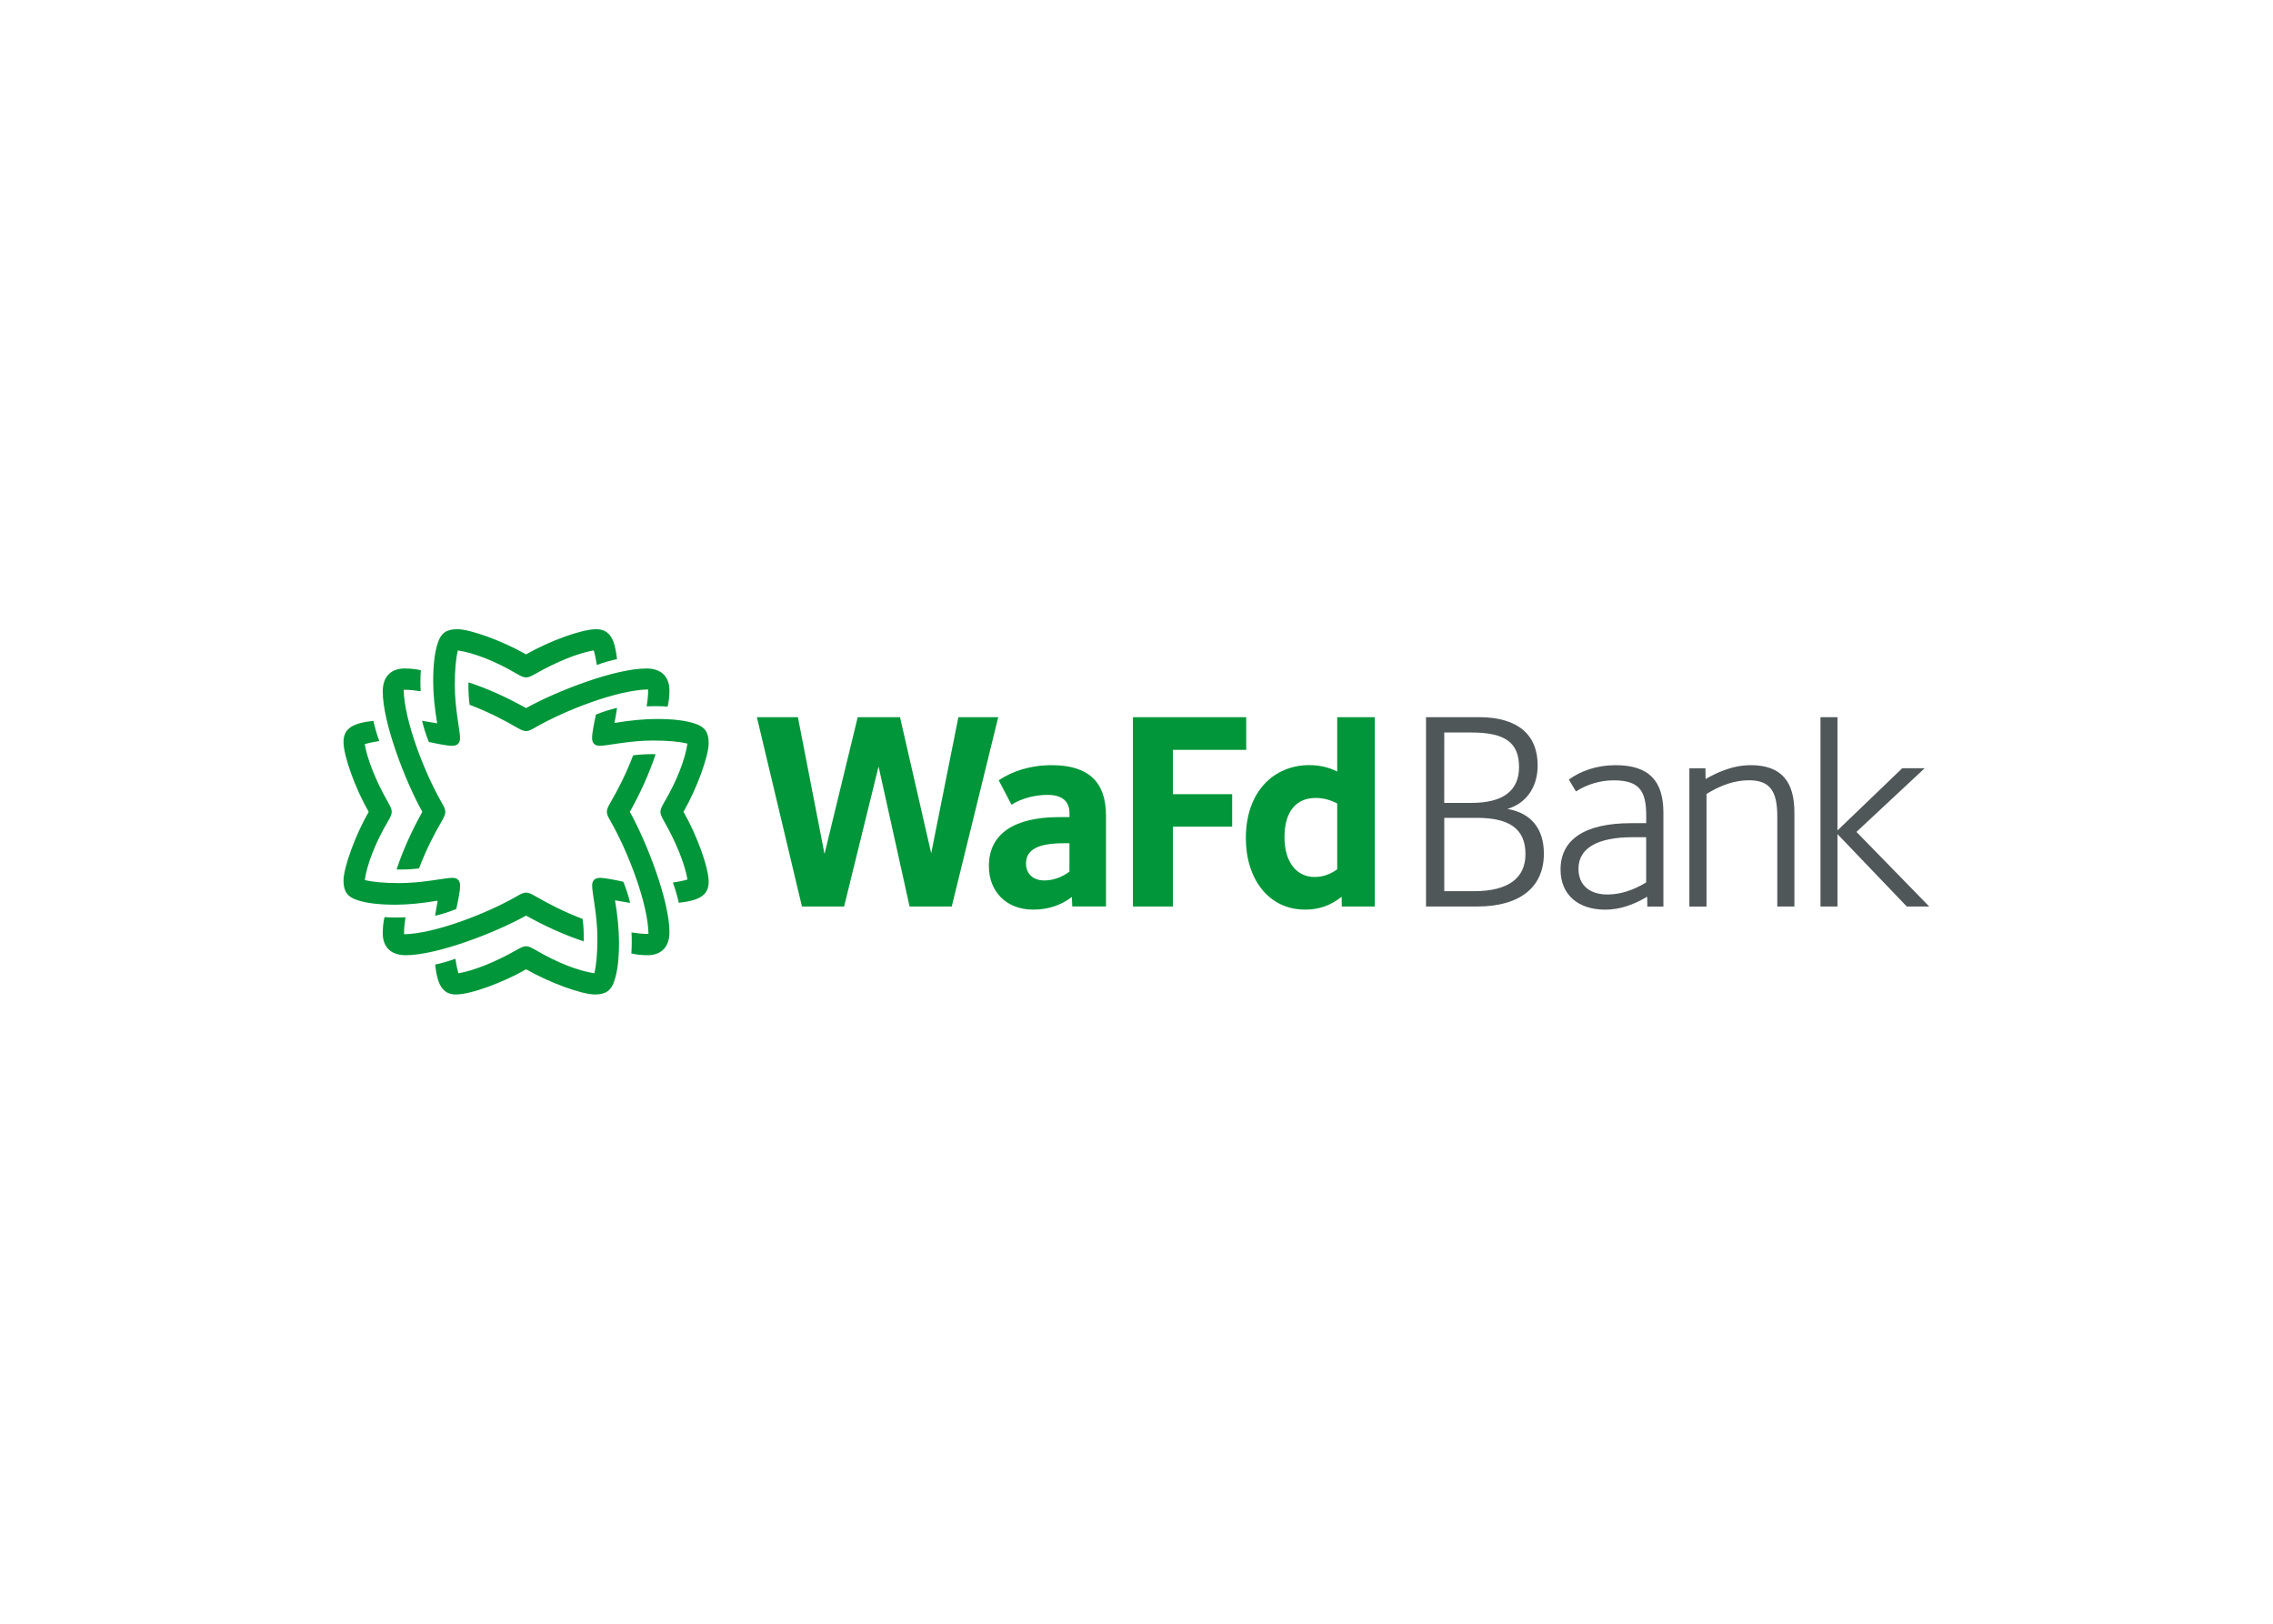 <svg clip-rule="evenodd" fill-rule="evenodd" stroke-linejoin="round" stroke-miterlimit="2" viewBox="0 0 560 400" xmlns="http://www.w3.org/2000/svg"><g fill-rule="nonzero" transform="matrix(1.311 0 0 1.311 83.322 154.436)"><path d="m265.44 25.98c-3.63 0-6.75 1.61-8.47 2.61l-.03-2.02h-3.02v25.98h3.22v-21.16c2.84-1.75 5.42-2.57 7.99-2.57 3.91 0 5.31 2.02 5.31 6.75v16.97h3.22v-17.62c.01-5.72-2.32-8.94-8.22-8.94zm-25.4 0c-3.53 0-6.58 1.1-8.77 2.71l1.34 2.23c1.95-1.27 4.46-2.09 7.06-2.09 4.66 0 6.14 1.78 6.14 6.58v1.47h-2.84c-8.64 0-13.26 3.02-13.26 8.71 0 4.73 3.29 7.54 8.4 7.54 2.71 0 5.28-.89 7.88-2.43l.03 1.85h3.02v-17.7c-.02-5.79-2.59-8.87-9-8.87zm5.76 22.04c-2.43 1.47-4.87 2.26-7.27 2.26-3.36 0-5.45-1.75-5.45-4.83 0-3.87 3.56-5.93 10.15-5.93h2.57zm39.52-9.5 12.82-11.96h-4.22l-12.17 11.69v-21.29h-3.19v35.58h3.19v-13.61l13.03 13.61h4.22zm-65.6-4.32c3.32-.96 5.69-3.84 5.69-8.19 0-5.79-3.77-9.05-11.04-9.05h-9.94v35.58h9.6c8.05 0 12.55-3.63 12.55-9.94-.01-4.73-2.44-7.64-6.86-8.4zm-11.86-14.36h5.07c6.38 0 8.98 1.92 8.98 6.48 0 4.39-2.88 6.75-8.95 6.75h-5.11zm5.59 29.82h-5.59v-13.78h6.14c6.1 0 9.12 2.06 9.12 6.82-.01 4.46-3.16 6.96-9.67 6.96z" fill="#505759"/><path d="m46.14 59.09c.03-1.44-.03-2.95-.21-4.22-3.5-1.34-6.31-2.78-8.84-4.25-.96-.55-1.34-.69-1.78-.69-.48 0-.93.21-1.75.69-5.59 3.22-15.39 7.03-21.18 7.13-.03-1.2.14-2.23.27-3.19-1.06.07-2.54.07-3.94-.03-.21.79-.34 1.95-.34 3.05 0 2.33 1.3 4.11 4.32 4.11 5.79 0 16.62-4.11 22.62-7.44 3.57 1.99 7.2 3.64 10.83 4.84zm7.44-11.21c-1.61-.34-3.36-.72-4.42-.72-.93 0-1.44.51-1.44 1.44 0 1.47.99 5.52.99 9.97 0 2.88-.21 5.07-.58 6.51-3.02-.45-7.06-2.02-11-4.35-.99-.58-1.41-.72-1.82-.72s-.82.14-1.78.69c-3.84 2.19-7.92 3.87-10.93 4.39-.24-.79-.45-1.82-.58-2.74-1.3.48-2.78.89-3.8 1.1.41 3.67 1.3 5.62 3.94 5.62 2.71 0 8.81-2.23 13.16-4.73 4.35 2.5 10.45 4.73 12.92 4.73 2.06 0 3.02-.75 3.6-2.4.69-1.92.93-4.46.93-7.44 0-2.26-.27-5.07-.75-7.85 1.06.21 2.13.34 2.84.48-.25-1.07-.73-2.68-1.28-3.98zm6.07-23.96c-1.44-.03-2.95.03-4.22.21-1.34 3.5-2.78 6.31-4.25 8.84-.55.96-.69 1.34-.69 1.78 0 .48.21.93.69 1.75 3.22 5.59 7.03 15.39 7.13 21.18-1.2.03-2.23-.14-3.19-.27.07 1.06.07 2.54-.03 3.94.79.21 1.95.34 3.05.34 2.33 0 4.11-1.3 4.11-4.32 0-5.79-4.11-16.62-7.44-22.62 1.99-3.56 3.64-7.2 4.84-10.83zm-40.96 27.52c-.21 1.06-.34 2.13-.48 2.84 1.06-.24 2.67-.72 3.98-1.27.34-1.61.72-3.36.72-4.42 0-.93-.51-1.44-1.44-1.44-1.47 0-5.52.99-9.97.99-2.88 0-5.07-.21-6.51-.58.45-3.02 2.02-7.06 4.35-11 .58-.99.72-1.41.72-1.82s-.14-.82-.69-1.78c-2.19-3.84-3.87-7.92-4.39-10.93.79-.24 1.82-.45 2.74-.58-.48-1.3-.89-2.78-1.1-3.8-3.67.41-5.62 1.3-5.62 3.94 0 2.71 2.23 8.81 4.73 13.16-2.5 4.35-4.73 10.45-4.73 12.92 0 2.06.75 3.02 2.4 3.6 1.92.69 4.46.93 7.44.93 2.26 0 5.07-.28 7.85-.76zm50.93-29.61c0-2.06-.75-3.02-2.4-3.6-1.92-.69-4.46-.93-7.44-.93-2.26 0-5.07.27-7.85.75.21-1.06.34-2.13.48-2.84-1.06.24-2.67.72-3.98 1.27-.34 1.61-.72 3.36-.72 4.42 0 .93.51 1.44 1.44 1.44 1.47 0 5.52-.99 9.97-.99 2.88 0 5.07.21 6.51.58-.45 3.02-2.02 7.06-4.35 11-.58.99-.72 1.41-.72 1.82s.14.82.69 1.78c2.19 3.84 3.87 7.92 4.39 10.93-.79.24-1.82.45-2.74.58.48 1.3.89 2.78 1.1 3.8 3.67-.41 5.62-1.3 5.62-3.94 0-2.71-2.23-8.81-4.73-13.16 2.5-4.34 4.73-10.44 4.73-12.91zm-45.14-11.42c-.03 1.44.03 2.95.21 4.22 3.5 1.34 6.31 2.78 8.84 4.25.96.55 1.34.69 1.78.69.48 0 .93-.21 1.75-.69 5.59-3.22 15.39-7.03 21.18-7.13.03 1.2-.14 2.23-.27 3.19 1.06-.07 2.54-.07 3.94.03.21-.79.34-1.95.34-3.05 0-2.33-1.3-4.11-4.32-4.11-5.79 0-16.62 4.11-22.62 7.44-3.56-1.99-7.2-3.64-10.83-4.84zm-13.51 35.17c1.44.03 2.95-.03 4.22-.21 1.34-3.5 2.78-6.31 4.25-8.84.55-.96.69-1.34.69-1.78 0-.48-.21-.93-.69-1.75-3.22-5.59-7.03-15.39-7.13-21.18 1.2-.03 2.23.14 3.19.27-.07-1.06-.07-2.54.03-3.94-.79-.21-1.95-.34-3.05-.34-2.33 0-4.11 1.3-4.11 4.32 0 5.79 4.11 16.62 7.44 22.62-1.99 3.56-3.64 7.2-4.84 10.83zm6.07-23.96c1.61.34 3.36.72 4.42.72.93 0 1.44-.51 1.44-1.44 0-1.47-.99-5.52-.99-9.97 0-2.88.21-5.07.58-6.51 3.02.45 7.06 2.02 11 4.35.99.58 1.41.72 1.82.72s.82-.14 1.78-.69c3.84-2.19 7.92-3.87 10.93-4.39.24.79.45 1.82.58 2.74 1.3-.48 2.78-.89 3.8-1.1-.41-3.67-1.3-5.62-3.94-5.62-2.71 0-8.81 2.23-13.16 4.73-4.35-2.5-10.45-4.73-12.92-4.73-2.06 0-3.02.75-3.6 2.4-.69 1.92-.93 4.46-.93 7.44 0 2.26.27 5.07.75 7.85-1.06-.21-2.13-.34-2.84-.48.25 1.07.73 2.68 1.28 3.98zm117.06 4.36c-4.15 0-7.47 1.17-9.97 2.84l2.4 4.59c1.89-1.2 4.42-1.85 6.79-1.85 2.74 0 4.11 1.23 4.11 3.46v.72h-1.92c-8.5 0-13.23 3.15-13.23 9.19 0 4.76 3.22 8.19 8.33 8.19 2.84 0 5.21-.82 7.27-2.37l.07 1.78h6.34v-17.1c-.01-6.34-3.34-9.45-10.19-9.45zm3.32 20.01c-1.51 1.1-3.12 1.65-4.73 1.65-2.09 0-3.43-1.23-3.43-3.19 0-2.57 2.23-3.8 7.06-3.8h1.1zm50.32-29.03v10.21c-1.68-.82-3.32-1.2-5.28-1.2-6.48 0-11.89 4.83-11.89 13.71 0 7.61 4.22 13.44 11.14 13.44 2.57 0 4.7-.72 6.86-2.4l.03 1.82h6.2v-35.58zm0 28.59c-1.41.99-2.74 1.44-4.25 1.44-3.19 0-5.66-2.54-5.66-7.51s2.37-7.34 5.83-7.34c1.44 0 2.64.31 4.08 1.03zm-30.88-22.45h13.78v-6.14h-21.29v35.58h7.51v-15.01h11.14v-6.1h-11.14zm-40.31-6.14-5.11 25.57-5.86-25.57h-7.95l-6.24 25.71-5-25.71h-7.71l8.47 35.58h7.92l6.48-26.32 5.83 26.32h7.92l8.74-35.58z" fill="#009639"/></g></svg>